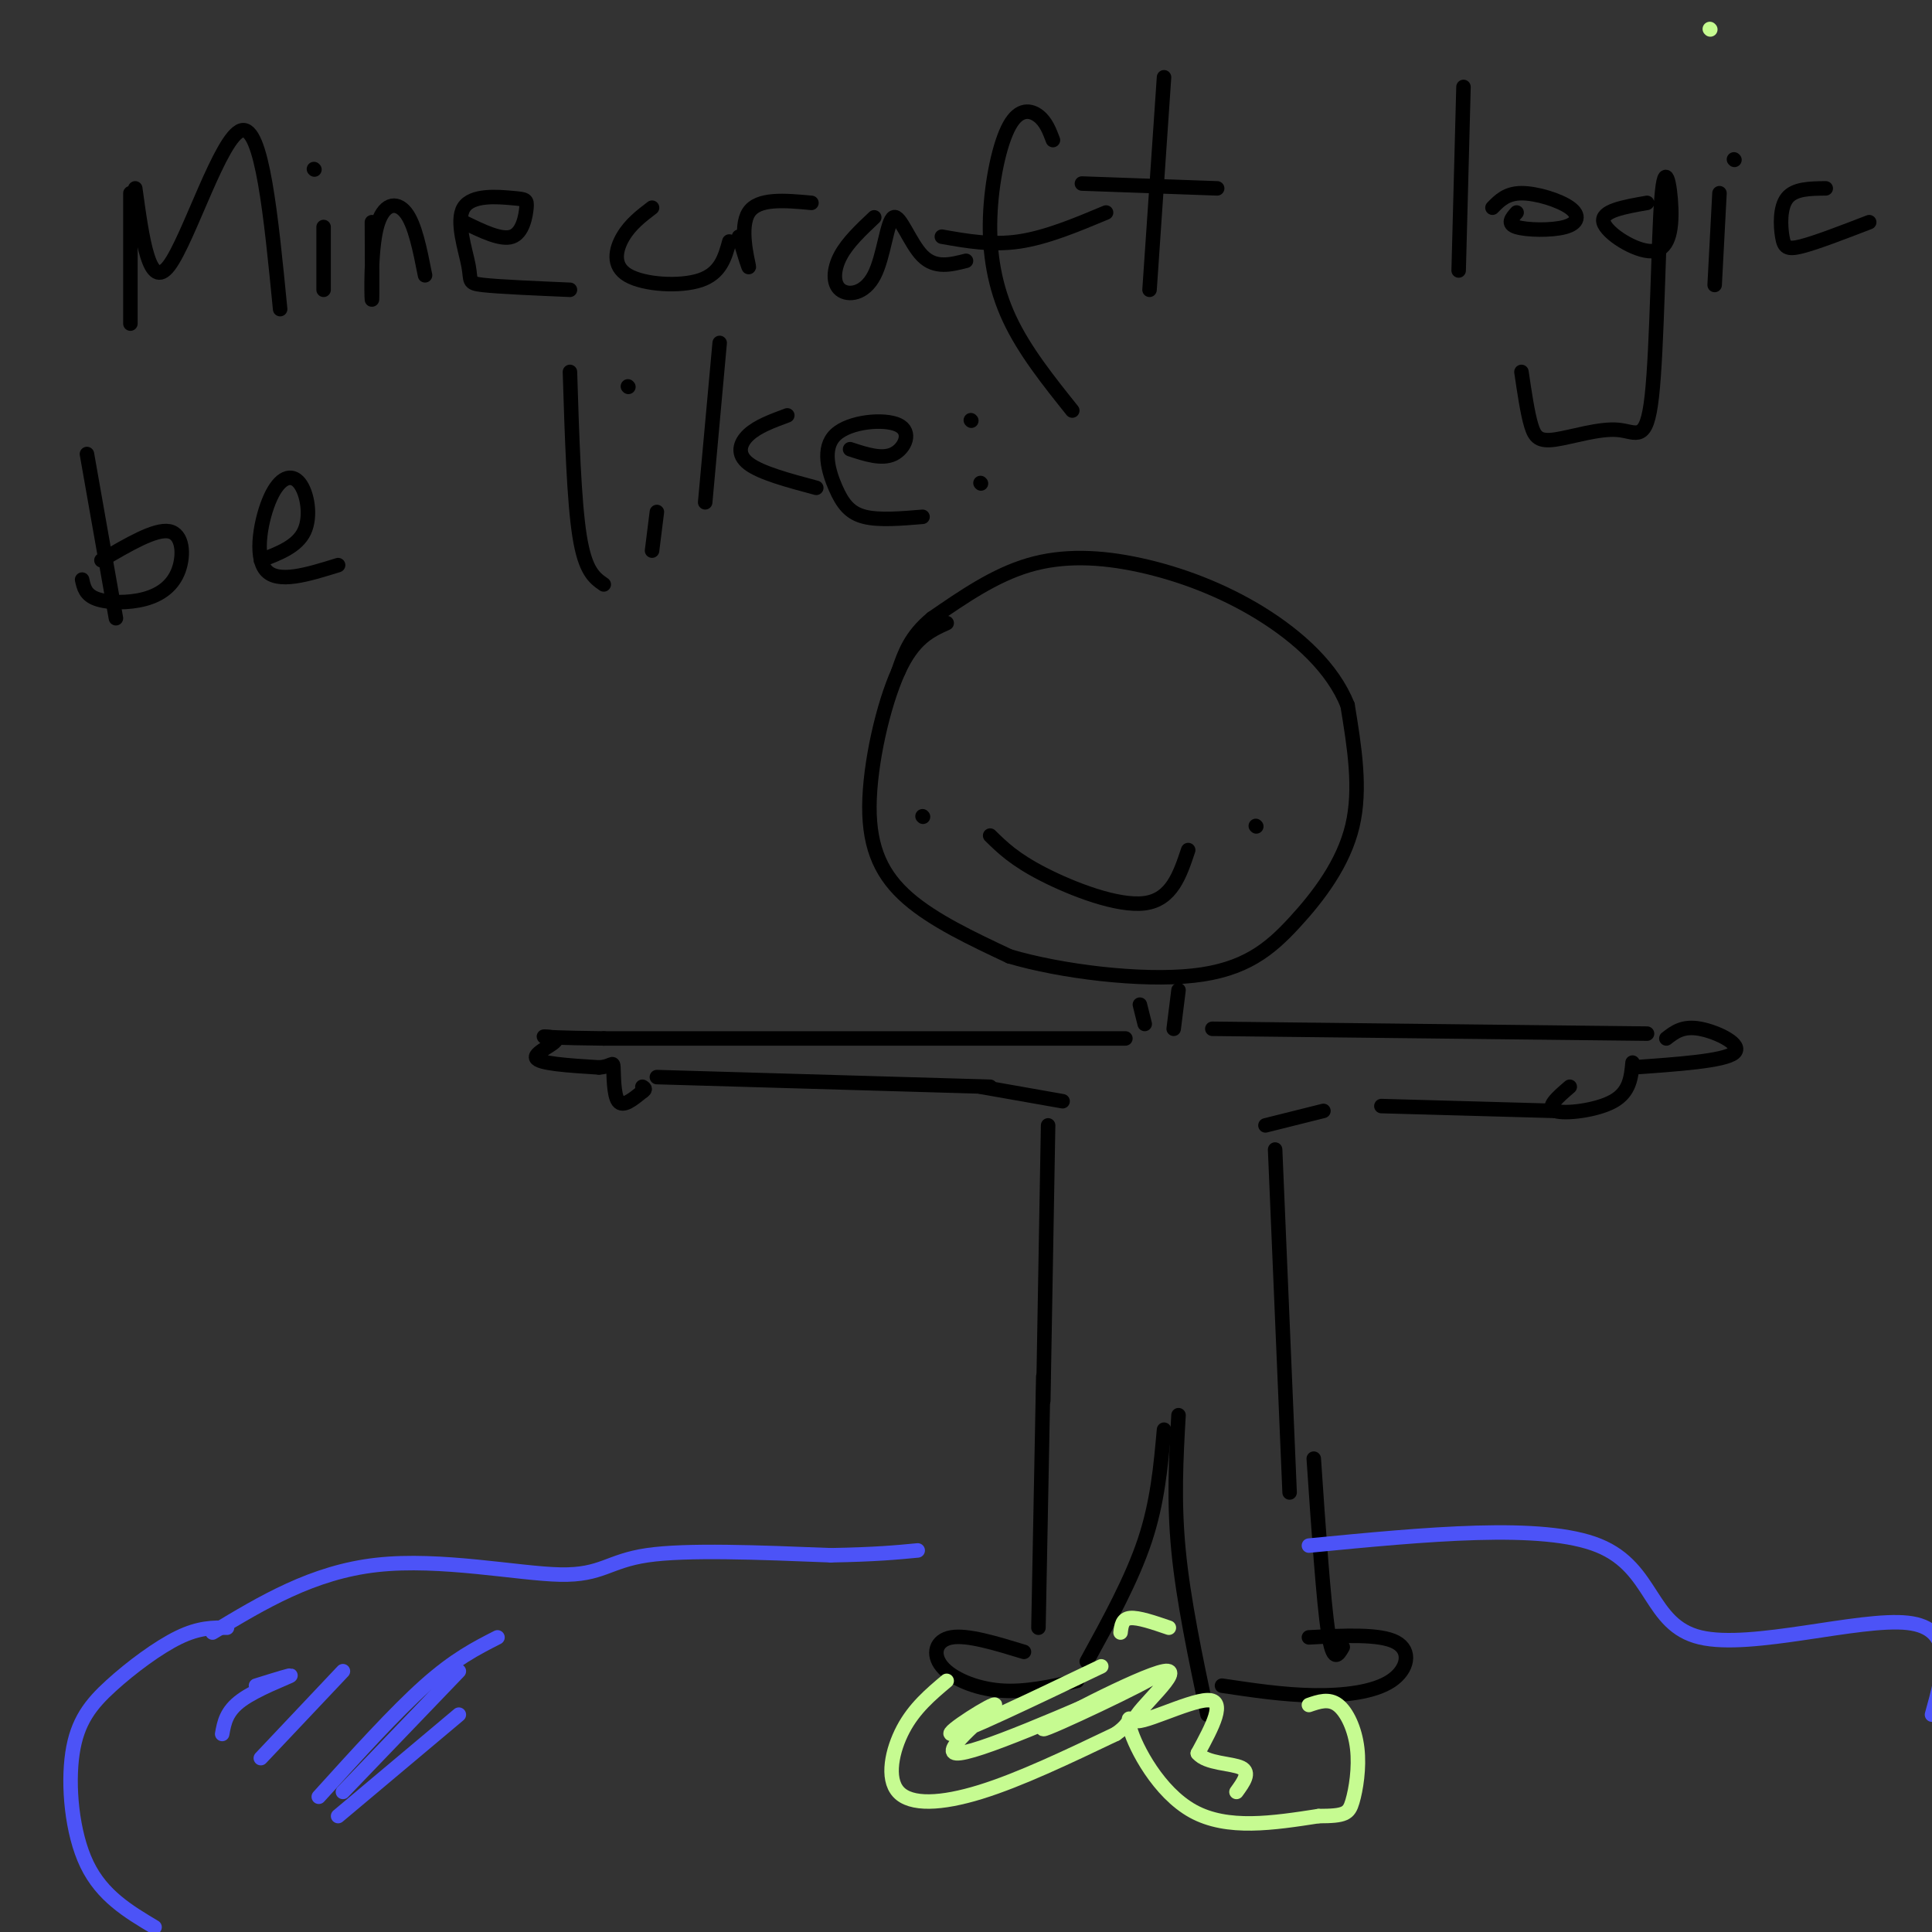 <svg viewBox='0 0 400 400' version='1.1' xmlns='http://www.w3.org/2000/svg' xmlns:xlink='http://www.w3.org/1999/xlink'><rect x="0" y="0" width="400" height="400" fill="#333333" stroke="none"/><g fill='none' stroke='#000000' stroke-width='3' stroke-linecap='round' stroke-linejoin='round'><path d='M27,40c0.000,0.000 0.000,27.000 0,27'/><path d='M28,39c1.467,10.689 2.933,21.378 7,16c4.067,-5.378 10.733,-26.822 15,-28c4.267,-1.178 6.133,17.911 8,37'/><path d='M67,47c0.000,0.000 0.000,13.000 0,13'/><path d='M65,35c0.000,0.000 0.100,0.100 0.1,0.1'/><path d='M77,46c0.042,8.292 0.083,16.583 0,16c-0.083,-0.583 -0.292,-10.042 1,-15c1.292,-4.958 4.083,-5.417 6,-3c1.917,2.417 2.958,7.708 4,13'/><path d='M96,46c3.880,1.894 7.759,3.789 10,3c2.241,-0.789 2.843,-4.261 3,-6c0.157,-1.739 -0.132,-1.745 -3,-2c-2.868,-0.255 -8.315,-0.759 -10,2c-1.685,2.759 0.393,8.781 1,12c0.607,3.219 -0.255,3.634 3,4c3.255,0.366 10.628,0.683 18,1'/><path d='M135,43c-2.238,1.708 -4.476,3.417 -6,6c-1.524,2.583 -2.333,6.042 1,8c3.333,1.958 10.810,2.417 15,1c4.190,-1.417 5.095,-4.708 6,-8'/><path d='M153,49c1.133,3.711 2.267,7.422 2,6c-0.267,-1.422 -1.933,-7.978 0,-11c1.933,-3.022 7.467,-2.511 13,-2'/><path d='M181,45c-2.770,2.612 -5.539,5.223 -7,8c-1.461,2.777 -1.612,5.719 0,7c1.612,1.281 4.989,0.900 7,-3c2.011,-3.900 2.657,-11.319 4,-12c1.343,-0.681 3.384,5.377 6,8c2.616,2.623 5.808,1.812 9,1'/><path d='M218,29c-0.721,-1.901 -1.442,-3.802 -3,-5c-1.558,-1.198 -3.954,-1.692 -6,2c-2.046,3.692 -3.743,11.571 -4,19c-0.257,7.429 0.927,14.408 4,21c3.073,6.592 8.037,12.796 13,19'/><path d='M195,49c5.167,0.917 10.333,1.833 16,1c5.667,-0.833 11.833,-3.417 18,-6'/><path d='M241,16c0.000,0.000 -3.000,44.000 -3,44'/><path d='M224,38c0.000,0.000 28.000,1.000 28,1'/><path d='M303,18c0.000,0.000 -1.000,38.000 -1,38'/><path d='M309,43c1.453,-1.491 2.906,-2.982 6,-3c3.094,-0.018 7.829,1.439 10,3c2.171,1.561 1.777,3.228 -1,4c-2.777,0.772 -7.936,0.649 -10,0c-2.064,-0.649 -1.032,-1.825 0,-3'/><path d='M341,42c-4.801,0.840 -9.602,1.680 -9,4c0.602,2.320 6.606,6.121 10,6c3.394,-0.121 4.179,-4.164 4,-9c-0.179,-4.836 -1.322,-10.465 -2,-2c-0.678,8.465 -0.892,31.025 -2,41c-1.108,9.975 -3.112,7.364 -7,7c-3.888,-0.364 -9.662,1.517 -13,2c-3.338,0.483 -4.239,-0.434 -5,-3c-0.761,-2.566 -1.380,-6.783 -2,-11'/><path d='M356,40c0.000,0.000 -1.000,19.000 -1,19'/><path d='M359,33c0.000,0.000 0.100,0.100 0.1,0.1'/><path d='M378,39c-3.232,0.030 -6.464,0.060 -8,2c-1.536,1.940 -1.375,5.792 -1,8c0.375,2.208 0.964,2.774 4,2c3.036,-0.774 8.518,-2.887 14,-5'/><path d='M18,94c0.000,0.000 6.000,34.000 6,34'/><path d='M21,116c5.553,-3.266 11.107,-6.533 14,-6c2.893,0.533 3.126,4.864 2,8c-1.126,3.136 -3.611,5.075 -7,6c-3.389,0.925 -7.683,0.836 -10,0c-2.317,-0.836 -2.659,-2.418 -3,-4'/><path d='M54,116c3.767,-1.434 7.534,-2.868 9,-6c1.466,-3.132 0.630,-7.963 -1,-10c-1.630,-2.037 -4.054,-1.279 -6,3c-1.946,4.279 -3.413,12.080 -1,15c2.413,2.920 8.707,0.960 15,-1'/><path d='M118,77c0.417,13.333 0.833,26.667 2,34c1.167,7.333 3.083,8.667 5,10'/><path d='M136,106c0.000,0.000 -1.000,8.000 -1,8'/><path d='M130,80c0.000,0.000 0.100,0.100 0.1,0.1'/><path d='M149,71c0.000,0.000 -3.000,33.000 -3,33'/><path d='M163,86c-3.067,1.133 -6.133,2.267 -8,4c-1.867,1.733 -2.533,4.067 0,6c2.533,1.933 8.267,3.467 14,5'/><path d='M176,93c3.304,1.086 6.608,2.173 9,1c2.392,-1.173 3.873,-4.604 1,-6c-2.873,-1.396 -10.100,-0.756 -13,2c-2.900,2.756 -1.473,7.626 0,11c1.473,3.374 2.992,5.250 6,6c3.008,0.750 7.504,0.375 12,0'/><path d='M201,87c0.000,0.000 0.100,0.100 0.1,0.1'/><path d='M203,100c0.000,0.000 0.100,0.100 0.1,0.1'/><path d='M196,129c-3.435,1.554 -6.869,3.107 -10,10c-3.131,6.893 -5.958,19.125 -6,28c-0.042,8.875 2.702,14.393 8,19c5.298,4.607 13.149,8.304 21,12'/><path d='M209,198c10.777,3.190 27.219,5.164 38,4c10.781,-1.164 15.903,-5.467 21,-11c5.097,-5.533 10.171,-12.295 12,-20c1.829,-7.705 0.415,-16.352 -1,-25'/><path d='M279,146c-3.019,-7.600 -10.067,-14.099 -18,-19c-7.933,-4.901 -16.751,-8.204 -25,-10c-8.249,-1.796 -15.928,-2.085 -23,0c-7.072,2.085 -13.536,6.542 -20,11'/><path d='M193,128c-4.500,3.667 -5.750,7.333 -7,11'/><path d='M191,169c0.000,0.000 0.100,0.100 0.1,0.1'/><path d='M260,171c0.000,0.000 0.100,0.100 0.1,0.1'/><path d='M205,173c2.511,2.467 5.022,4.933 11,8c5.978,3.067 15.422,6.733 21,6c5.578,-0.733 7.289,-5.867 9,-11'/><path d='M236,208c0.000,0.000 1.000,4.000 1,4'/><path d='M244,205c0.000,0.000 -1.000,8.000 -1,8'/><path d='M233,215c0.000,0.000 -108.000,0.000 -108,0'/><path d='M125,215c-18.583,-0.214 -11.042,-0.750 -10,0c1.042,0.750 -4.417,2.786 -4,4c0.417,1.214 6.708,1.607 13,2'/><path d='M124,221c2.690,-0.131 2.917,-1.458 3,0c0.083,1.458 0.024,5.702 1,7c0.976,1.298 2.988,-0.351 5,-2'/><path d='M133,226c0.833,-0.500 0.417,-0.750 0,-1'/><path d='M136,223c0.000,0.000 69.000,2.000 69,2'/><path d='M251,213c0.000,0.000 90.000,1.000 90,1'/><path d='M345,215c1.711,-1.333 3.422,-2.667 7,-2c3.578,0.667 9.022,3.333 7,5c-2.022,1.667 -11.511,2.333 -21,3'/><path d='M338,220c-0.289,3.044 -0.578,6.089 -4,8c-3.422,1.911 -9.978,2.689 -12,2c-2.022,-0.689 0.489,-2.844 3,-5'/><path d='M322,230c0.000,0.000 -36.000,-1.000 -36,-1'/><path d='M203,225c0.000,0.000 17.000,3.000 17,3'/><path d='M274,230c0.000,0.000 -12.000,3.000 -12,3'/><path d='M217,233c0.000,0.000 -1.000,57.000 -1,57'/><path d='M264,238c0.000,0.000 3.000,71.000 3,71'/><path d='M216,285c0.000,0.000 -1.000,52.000 -1,52'/><path d='M212,342c-5.851,-1.786 -11.702,-3.571 -15,-3c-3.298,0.571 -4.042,3.500 -2,6c2.042,2.500 6.869,4.571 12,5c5.131,0.429 10.565,-0.786 16,-2'/><path d='M225,344c4.667,-8.500 9.333,-17.000 12,-25c2.667,-8.000 3.333,-15.500 4,-23'/><path d='M244,293c-0.500,8.833 -1.000,17.667 0,28c1.000,10.333 3.500,22.167 6,34'/><path d='M253,349c6.357,0.952 12.714,1.905 19,2c6.286,0.095 12.500,-0.667 16,-3c3.500,-2.333 4.286,-6.238 1,-8c-3.286,-1.762 -10.643,-1.381 -18,-1'/><path d='M278,341c-1.000,1.750 -2.000,3.500 -3,-3c-1.000,-6.500 -2.000,-21.250 -3,-36'/></g>
<g fill='none' stroke='#4C53F7' stroke-width='3' stroke-linecap='round' stroke-linejoin='round'><path d='M44,338c10.381,-6.262 20.762,-12.524 34,-14c13.238,-1.476 29.333,1.833 38,2c8.667,0.167 9.905,-2.810 18,-4c8.095,-1.190 23.048,-0.595 38,0'/><path d='M172,322c9.333,-0.167 13.667,-0.583 18,-1'/><path d='M271,320c24.232,-2.351 48.464,-4.702 60,0c11.536,4.702 10.375,16.458 21,19c10.625,2.542 33.036,-4.131 43,-3c9.964,1.131 7.482,10.065 5,19'/><path d='M47,337c-2.885,-0.026 -5.770,-0.051 -10,2c-4.230,2.051 -9.804,6.179 -14,10c-4.196,3.821 -7.014,7.337 -8,14c-0.986,6.663 -0.139,16.475 3,23c3.139,6.525 8.569,9.762 14,13'/><path d='M53,349c3.978,-1.244 7.956,-2.489 7,-2c-0.956,0.489 -6.844,2.711 -10,5c-3.156,2.289 -3.578,4.644 -4,7'/><path d='M71,346c0.000,0.000 -17.000,18.000 -17,18'/><path d='M103,339c-4.417,2.250 -8.833,4.500 -15,10c-6.167,5.500 -14.083,14.250 -22,23'/><path d='M95,346c0.000,0.000 -24.000,25.000 -24,25'/><path d='M95,355c0.000,0.000 -25.000,21.000 -25,21'/></g>
<g fill='none' stroke='#C6FB91' stroke-width='3' stroke-linecap='round' stroke-linejoin='round'><path d='M354,6c0.000,0.000 0.100,0.100 0.1,0.1'/><path d='M196,348c-3.351,2.827 -6.702,5.655 -9,10c-2.298,4.345 -3.542,10.208 -1,13c2.542,2.792 8.869,2.512 17,0c8.131,-2.512 18.065,-7.256 28,-12'/><path d='M231,359c4.548,-3.083 1.917,-4.792 3,-1c1.083,3.792 5.881,13.083 13,17c7.119,3.917 16.560,2.458 26,1'/><path d='M273,376c5.502,-0.002 6.258,-0.506 7,-3c0.742,-2.494 1.469,-6.979 1,-11c-0.469,-4.021 -2.134,-7.577 -4,-9c-1.866,-1.423 -3.933,-0.711 -6,0'/><path d='M232,338c0.167,-1.417 0.333,-2.833 2,-3c1.667,-0.167 4.833,0.917 8,2'/><path d='M228,345c-14.601,6.988 -29.202,13.976 -31,14c-1.798,0.024 9.208,-6.917 9,-6c-0.208,0.917 -11.631,9.690 -8,10c3.631,0.310 22.315,-7.845 41,-16'/><path d='M239,347c-0.547,0.933 -22.415,11.267 -23,11c-0.585,-0.267 20.111,-11.133 25,-12c4.889,-0.867 -6.030,8.267 -6,10c0.030,1.733 11.009,-3.933 15,-4c3.991,-0.067 0.996,5.467 -2,11'/><path d='M248,363c1.733,2.156 7.067,2.044 9,3c1.933,0.956 0.467,2.978 -1,5'/></g>
</svg>